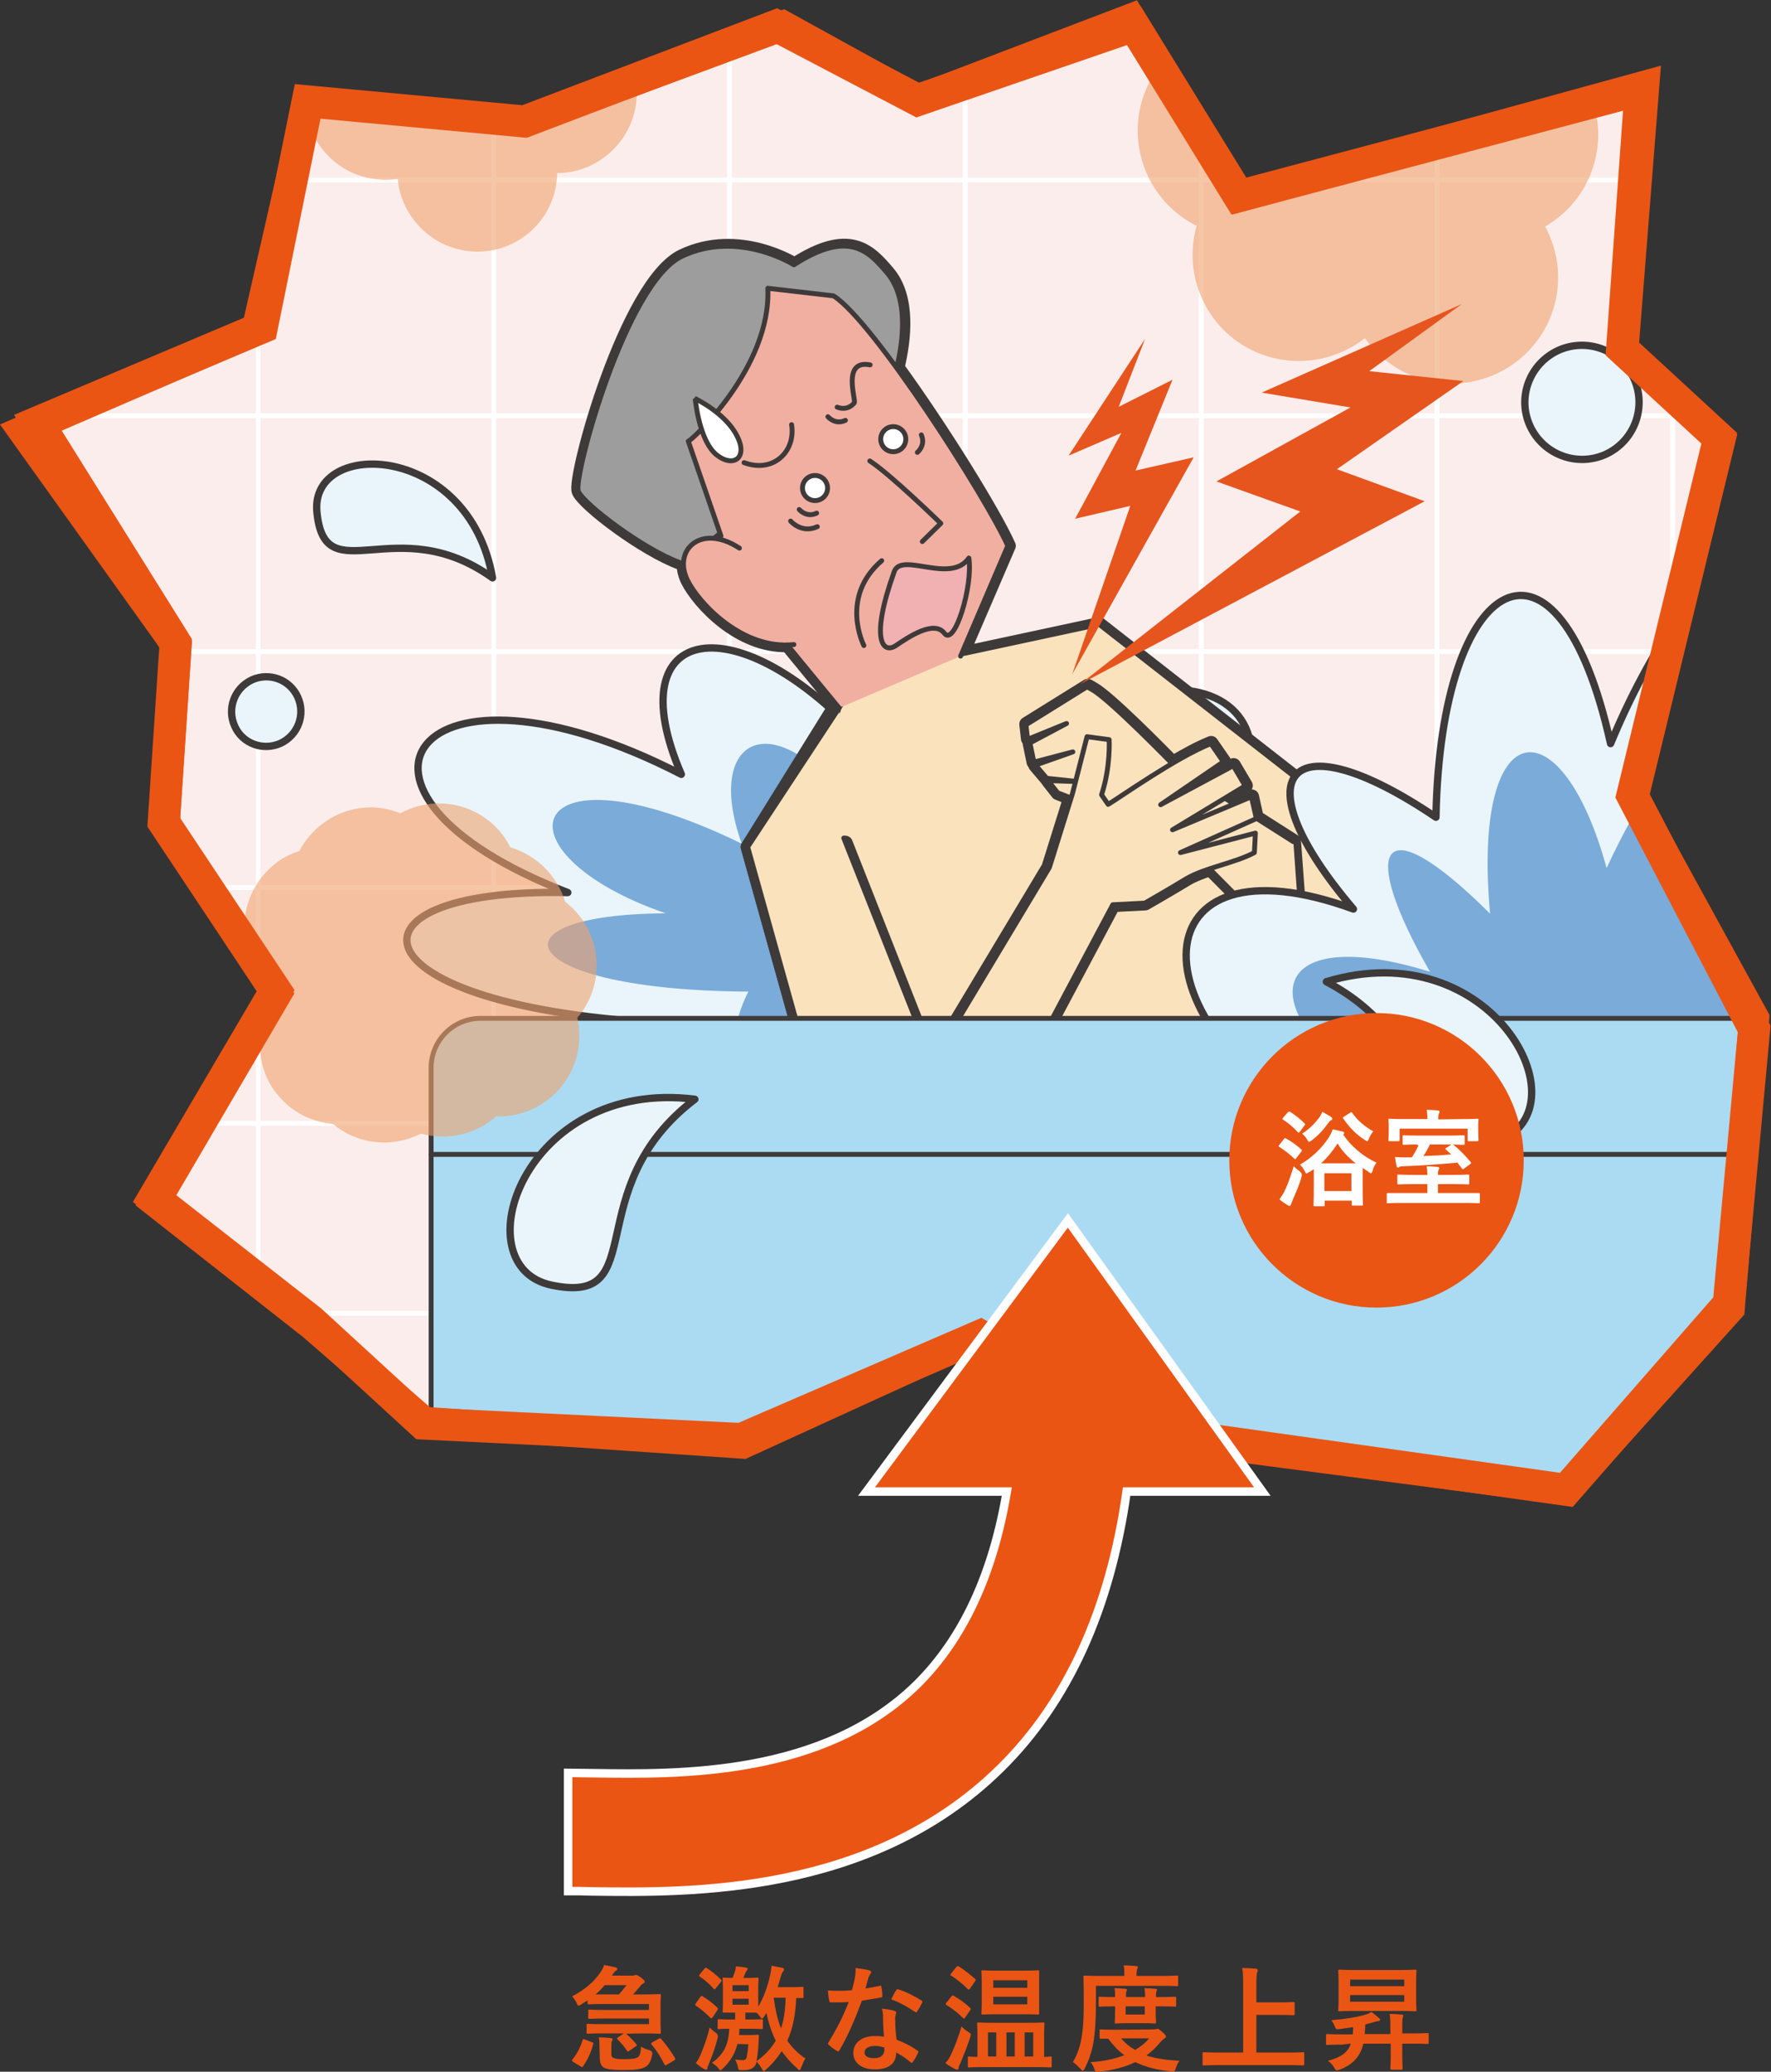 <?xml version="1.0" encoding="utf-8"?>
<!-- Generator: Adobe Illustrator 27.2.0, SVG Export Plug-In . SVG Version: 6.00 Build 0)  -->
<svg version="1.1" id="_レイヤー_2" xmlns="http://www.w3.org/2000/svg" xmlns:xlink="http://www.w3.org/1999/xlink" x="0px"
	 y="0px" viewBox="0 0 536.5 627.4" style="enable-background:new 0 0 536.5 627.4;" xml:space="preserve">
<rect x="0" y="0" width="536.5" height="627.4" fill="#333333" stroke="none"/>
<style type="text/css">
	.st0{fill:#EA5514;}
	.st1{clip-path:url(#SVGID_00000024000860698618500390000001756503281658139061_);}
	.st2{fill:#FBEDEC;stroke:#FFFFFF;stroke-width:1.48;stroke-linecap:round;stroke-linejoin:round;}
	.st3{fill:none;stroke:#FFFFFF;stroke-width:1.48;stroke-linecap:round;stroke-linejoin:round;}
	.st4{fill:#EAF4F4;stroke:#FFFFFF;stroke-width:1.48;stroke-linecap:round;stroke-linejoin:round;}
	.st5{opacity:0.6;}
	.st6{fill:#F0A26C;}
	.st7{fill:#E9F5FB;stroke:#3E3A39;stroke-width:2.22;stroke-linecap:round;stroke-linejoin:round;}
	.st8{fill:#7AABD9;}
	.st9{fill:#FAE2BD;stroke:#3E3A39;stroke-width:4.44;stroke-linecap:round;stroke-linejoin:round;}
	.st10{fill:#FAE2BD;stroke:#3E3A39;stroke-width:1.48;stroke-linecap:round;stroke-linejoin:round;}
	.st11{fill:#9D9D9E;stroke:#3E3A39;stroke-width:1.48;stroke-linecap:round;stroke-linejoin:round;}
	.st12{fill:#F1AFA2;}
	.st13{fill:none;stroke:#3E3A39;stroke-width:1.48;stroke-linecap:round;stroke-linejoin:round;}
	.st14{fill:#F1B0B1;stroke:#3E3A39;stroke-width:1.48;stroke-linecap:round;stroke-linejoin:round;}
	.st15{fill:#F1AFA2;stroke:#3E3A39;stroke-width:1.48;stroke-linecap:round;stroke-linejoin:round;}
	.st16{fill:#FFFFFF;stroke:#3E3A39;stroke-width:1.48;stroke-linecap:round;stroke-linejoin:round;}
	.st17{fill:#AADBF3;stroke:#3E3A39;stroke-width:1.48;stroke-linecap:round;stroke-linejoin:round;}
	.st18{fill:#E6551E;}
	.st19{fill:none;}
	.st20{fill:none;stroke:#EA5514;stroke-width:9.71;}
	.st21{fill:none;stroke:#EA5514;stroke-width:9.13;}
	.st22{fill:#FFFFFF;}
	.st23{fill:#EA5514;stroke:#FFFFFF;stroke-width:2.58;}
</style>
<g id="_文字">
	<g>
		<path class="st0" d="M189.7,615.9c1.1,1,2.1,2,3.1,3.2c0.2,0.3,0.2,0.4-0.2,0.6l-2,1.4c-0.2,0.1-0.3,0.2-0.4,0.2s-0.2-0.1-0.3-0.3
			c-0.9-1.4-1.8-2.3-2.8-3.4c-0.3-0.3-0.2-0.3,0.1-0.6l1.8-1.2h-6.3c-3.3,0-4.4,0.1-4.6,0.1c-0.4,0-0.4,0-0.4-0.4v-2.2
			c0-0.3,0-0.4,0.4-0.4c0.2,0,1.3,0.1,4.6,0.1h13.9v-1.7h-13.3c-3.3,0-4.5,0.1-4.7,0.1c-0.4,0-0.4,0-0.4-0.4v-2c0-0.4,0-0.4,0.4-0.4
			c0.2,0,1.4,0.1,4.7,0.1h13.3v-1.8h-13.4c-3.4,0-4.6,0.1-4.8,0.1c-0.4,0-0.4,0-0.4-0.4v-0.8c-0.6,0.4-1.3,0.8-1.9,1.2
			c-0.4,0.2-0.6,0.4-0.8,0.4c-0.2,0-0.4-0.2-0.6-0.8c-0.4-0.8-0.8-1.4-1.4-2c4.1-2.2,6.7-4.5,8.6-7.3c0.5-0.7,0.9-1.5,1.1-2.2
			c1.4,0.2,2.4,0.5,3.5,0.7c0.3,0.1,0.5,0.2,0.5,0.5c0,0.2-0.1,0.4-0.4,0.5c-0.3,0.2-0.6,0.5-1.1,1.3l-0.1,0.2h6
			c0.4,0,0.6,0,0.8-0.1c0.2-0.1,0.3-0.1,0.5-0.1c0.3,0,0.6,0.2,1.5,0.8c0.9,0.7,1.1,1,1.1,1.2c0,0.3-0.2,0.5-0.6,0.7
			c-0.3,0.1-0.6,0.5-1.1,1.1c-0.6,0.7-1.2,1.4-1.8,2.1h2.4c3.6,0,5.4-0.1,5.6-0.1c0.4,0,0.4,0,0.4,0.4c0,0.2-0.1,1.2-0.1,3.4v4.4
			c0,2.2,0.1,3.2,0.1,3.4c0,0.4,0,0.4-0.4,0.4c-0.2,0-2-0.1-5.6-0.1L189.7,615.9L189.7,615.9z M179.4,618.5c0.4,0.1,0.4,0.2,0.3,0.6
			c-0.7,2.6-1.7,4.7-3.1,6.7c-0.2,0.3-0.3,0.3-0.7,0l-2.3-1.4c-0.4-0.3-0.4-0.5-0.2-0.7c1.4-1.7,2.4-3.6,3.1-5.9
			c0.1-0.4,0.2-0.3,0.6-0.2L179.4,618.5L179.4,618.5z M187.5,604c0.8-0.9,1.5-1.8,2.3-2.8h-6.6c-0.9,1-1.8,2-2.8,2.8H187.5z
			 M181.6,619.9c0-1,0-1.9-0.2-2.9c1.3,0,2.5,0.1,3.5,0.2c0.5,0.1,0.7,0.2,0.7,0.3c0,0.2-0.1,0.3-0.2,0.6c-0.2,0.3-0.2,0.8-0.2,1.5
			v2.2c0,0.8,0.1,1.2,0.6,1.4c0.6,0.3,1.6,0.4,3,0.4c2.7,0,3.6-0.1,4.4-0.6c0.6-0.3,0.9-1.4,1-3.2c0.7,0.5,1.6,0.8,2.6,1.1
			c0.6,0.2,0.9,0.6,0.8,1.2c-0.4,2.1-1,3.2-2,3.8c-1.4,0.8-3.1,1-6.8,1c-3,0-4.8-0.2-5.8-0.7c-0.8-0.5-1.3-1.2-1.3-3L181.6,619.9
			L181.6,619.9z M199.6,617.4c0.4-0.2,0.5-0.2,0.7,0.1c1.5,1.7,2.9,3.6,4.2,5.8c0.1,0.3,0.1,0.5-0.3,0.7l-2.2,1.3
			c-0.2,0.1-0.4,0.2-0.4,0.2c-0.1,0-0.2-0.1-0.3-0.3c-1.3-2.5-2.5-4.4-3.9-6c-0.2-0.3-0.2-0.5,0.2-0.7L199.6,617.4L199.6,617.4z"/>
		<path class="st0" d="M212.2,604.7c0.2-0.3,0.4-0.3,0.7-0.1c1.6,1,3,2,4.4,3.4c0.1,0.1,0.2,0.2,0.2,0.3c0,0.1-0.1,0.2-0.2,0.5
			l-1.4,2.1c-0.3,0.4-0.4,0.4-0.7,0.2c-1.4-1.5-2.8-2.6-4.4-3.7c-0.2-0.1-0.2-0.2-0.2-0.3s0.1-0.2,0.2-0.4L212.2,604.7L212.2,604.7z
			 M212.3,622.1c1.1-2.7,1.8-4.6,2.7-8.1c0.4,0.5,1.1,1.1,1.7,1.5c0.7,0.5,0.9,1,0.7,1.7c-0.7,2.8-1.6,5.3-2.6,7.7
			c-0.2,0.6-0.5,1-0.5,1.4c0,0.3-0.1,0.5-0.4,0.5c-0.1,0-0.4-0.1-0.6-0.2c-0.7-0.4-1.6-1-2.5-1.8
			C211.3,624.1,211.9,623.1,212.3,622.1L212.3,622.1z M213.4,596.2c0.3-0.3,0.4-0.4,0.7-0.2c1.5,1,2.9,2.1,4.3,3.5
			c0.1,0.1,0.2,0.2,0.2,0.3s-0.1,0.2-0.2,0.4l-1.6,2c-0.3,0.3-0.4,0.4-0.6,0.1c-1.3-1.5-2.7-2.7-4.2-3.7c-0.3-0.2-0.3-0.3,0-0.7
			L213.4,596.2L213.4,596.2z M223.4,619c-0.8,3.1-2.2,5.3-4.4,7.4c-0.4,0.3-0.6,0.6-0.7,0.6s-0.4-0.2-0.7-0.7
			c-0.6-0.7-1.3-1.2-1.9-1.6c3.4-2.5,5-5.2,5.2-10.3c-2.2,0-3,0.1-3.1,0.1c-0.4,0-0.4,0-0.4-0.4v-2.2c0-0.3,0-0.4,0.4-0.4
			c0.2,0,1.1,0.1,3.9,0.1h1v-2.1h-0.1c-2.3,0-3.1,0-3.3,0c-0.4,0-0.4,0-0.4-0.4c0-0.2,0.1-1,0.1-3v-3.9c0-2-0.1-2.8-0.1-3
			c0-0.3,0-0.3,0.4-0.3c0.2,0,0.8,0.1,2.6,0.1c0.3-0.6,0.4-1.1,0.7-1.8c0.2-0.6,0.3-1,0.3-1.7c1.2,0.1,2.3,0.2,3.2,0.4
			c0.3,0.1,0.4,0.2,0.4,0.4c0,0.1-0.1,0.3-0.2,0.4c-0.2,0.2-0.3,0.4-0.5,0.8c-0.2,0.5-0.4,1-0.6,1.5h0.9c2.4,0,3.1-0.1,3.3-0.1
			c0.4,0,0.4,0,0.4,0.3c0,0.2-0.1,1-0.1,3v5.5c1.7-2.8,2.9-6.3,3.6-9.5c0.2-0.9,0.4-1.9,0.4-2.9c1.1,0.2,2.4,0.5,3.2,0.6
			c0.4,0.1,0.6,0.2,0.6,0.5s-0.1,0.5-0.4,0.8c-0.2,0.2-0.3,0.7-0.6,1.5c-0.3,1-0.6,2.1-0.9,3.1h3.8c2.6,0,3.4-0.1,3.6-0.1
			c0.4,0,0.4,0,0.4,0.4v2.6c0,0.3,0,0.4-0.4,0.4c-0.1,0-0.6,0-1.8,0c-0.2,5-1,9.2-2.7,12.9c1.4,2,3.1,3.8,5.5,5.4
			c-0.5,0.6-0.9,1.8-1.3,2.8c-0.2,0.5-0.3,0.7-0.5,0.7c-0.2,0-0.4-0.1-0.7-0.5c-1.9-1.7-3.4-3.4-4.7-5.2c-1.3,2-2.8,3.8-4.7,5.5
			c-0.4,0.3-0.6,0.5-0.7,0.5s-0.4-0.2-0.6-0.7c-0.5-0.9-1.1-1.6-1.6-2.2l-0.1,0.5c-0.4,1.3-1.6,2.1-3.5,2.1c-0.3,0-0.7,0-1.2,0
			c-0.6,0-0.7,0-0.9-1.1c-0.2-0.8-0.5-1.5-0.8-2.1c0.9,0.1,1.6,0.2,2.3,0.2c0.8,0,1-0.3,1.2-0.9c0.2-1,0.4-2.3,0.5-3.9L223.4,619
			L223.4,619z M221.9,601.2v1.8h4.9v-1.8H221.9z M226.8,605.3h-4.9v1.8h4.9V605.3z M224,614.4c0,0.7-0.1,1.3-0.1,1.9h3.3
			c1.5,0,2.1-0.1,2.3-0.1c0.4,0,0.4,0.1,0.4,0.4l-0.1,1.8c-0.1,2.6-0.4,4.5-0.6,5.8c2.5-1.8,4.4-3.8,5.8-6.2
			c-1.3-2.6-2.2-5.4-2.8-8.4l-0.8,1.2c-0.2,0.3-0.4,0.5-0.6,0.5c-0.1,0-0.3-0.1-0.5-0.5c-0.4-0.5-0.7-1-1.2-1.3c-0.4,0-1.2,0-3.1,0
			h-0.2v2.1h1c2.8,0,3.7-0.1,3.9-0.1c0.4,0,0.4,0,0.4,0.4v2.2c0,0.4,0,0.4-0.4,0.4c-0.2,0-1.1-0.1-3.9-0.1L224,614.4L224,614.4z
			 M234.4,605l0,0.1c0.5,3.5,1.1,6.5,2.2,9.2c0.9-2.7,1.3-5.7,1.4-9.3L234.4,605L234.4,605z"/>
		<path class="st0" d="M266.5,601.4c0.3-0.1,0.5-0.1,0.5,0.3c0.2,0.9,0.3,1.9,0.3,2.8c0,0.3-0.1,0.4-0.4,0.4c-1.9,0.4-3.6,0.6-5.8,1
			c-2.2,5.9-4.3,10.8-6.8,15c-0.2,0.5-0.4,0.4-0.8,0.2c-0.8-0.5-1.8-1.2-2.4-1.8c-0.3-0.2-0.4-0.4-0.1-0.8c2.6-4.3,4.5-8,6.1-12.2
			c-1.3,0.1-2.4,0.1-3.5,0.1c-0.8,0-1.1,0-1.9,0c-0.4,0-0.4-0.1-0.5-0.6c-0.2-0.7-0.3-1.8-0.4-3c1.4,0.1,2.2,0.1,3.3,0.1
			c1.4,0,2.4,0,4-0.2c0.4-1.5,0.7-2.7,0.9-3.9c0.2-1.2,0.2-1.8,0.2-2.8c1.5,0.2,3,0.4,4.1,0.7c0.4,0.1,0.6,0.3,0.6,0.5
			c0,0.3-0.1,0.5-0.3,0.7c-0.2,0.3-0.4,0.6-0.6,1.3c-0.2,0.8-0.5,1.9-0.8,3C263.5,602,265.1,601.7,266.5,601.4L266.5,601.4z
			 M267.5,610.8c0-1-0.1-1.5-0.3-2.5c1.7,0.2,2.6,0.3,3.8,0.7c0.3,0.1,0.5,0.2,0.5,0.6c0,0.1-0.1,0.3-0.2,0.7
			c-0.1,0.4-0.2,0.8-0.1,1.4c0,2.1,0.1,3.6,0.4,6c2.5,1,4.2,1.8,6.3,3.3c0.4,0.2,0.4,0.4,0.2,0.7c-0.5,1.1-1,2-1.6,2.8
			c-0.2,0.3-0.4,0.3-0.7,0c-1.5-1.3-2.8-2.1-4.3-2.9c0,3.5-2.5,5.1-6.5,5.1s-6.5-2-6.5-5s2.5-5.1,6.5-5.1c0.7,0,1.6,0,2.8,0.2
			C267.6,614.6,267.5,612.4,267.5,610.8L267.5,610.8z M265,619.6c-1.8,0-3.1,0.7-3.1,2c0,1.1,1,1.7,3,1.7c1.9,0,3-1,3-2.5
			c0-0.3,0-0.5,0-0.7C267,619.8,266.1,619.6,265,619.6L265,619.6z M271.5,602.7c0.2-0.3,0.4-0.4,0.7-0.2c2.1,0.6,4.8,2,6.9,3.3
			c0.4,0.2,0.4,0.4,0.2,0.8c-0.4,0.8-1,1.9-1.5,2.6c-0.2,0.3-0.4,0.3-0.6,0.1c-2.1-1.4-4.6-2.9-7.2-3.8
			C270.5,604.4,271,603.4,271.5,602.7L271.5,602.7z"/>
		<path class="st0" d="M288.2,604.6c0.3-0.3,0.4-0.3,0.7-0.2c1.7,1,3.5,2.2,5,3.7c0.1,0.1,0.2,0.2,0.2,0.3s-0.1,0.2-0.2,0.4
			l-1.6,2.3c-0.1,0.2-0.2,0.2-0.3,0.2c-0.1,0-0.2-0.1-0.3-0.2c-1.5-1.5-3.3-2.9-5-3.9c-0.2-0.1-0.2-0.2-0.2-0.3
			c0-0.1,0.1-0.2,0.2-0.4L288.2,604.6L288.2,604.6z M288.2,622c1-2.1,2-4.8,3.1-8.3c0.5,0.6,1.3,1.2,2.1,1.7
			c0.6,0.4,0.7,0.5,0.7,0.8c0,0.2-0.1,0.4-0.2,0.8c-0.9,2.8-2,5.5-3,7.9c-0.3,0.6-0.5,1-0.5,1.4c0,0.3-0.2,0.5-0.4,0.5
			c-0.2,0-0.4-0.1-0.7-0.2c-0.8-0.5-1.9-1-2.9-1.8C287.2,623.9,287.7,623.2,288.2,622L288.2,622z M289.7,595.7
			c0.3-0.3,0.4-0.3,0.7-0.2c1.7,1,3.5,2.5,5,3.8c0.1,0.1,0.2,0.2,0.2,0.3c0,0.1-0.1,0.2-0.2,0.4l-1.6,2.3c-0.2,0.3-0.4,0.3-0.6,0.1
			c-1.5-1.5-3.4-3.1-5.1-4.1c-0.2-0.1-0.2-0.2-0.2-0.2c0-0.1,0.1-0.2,0.2-0.4L289.7,595.7L289.7,595.7z M298.4,626
			c-3.4,0-4.6,0.1-4.8,0.1c-0.4,0-0.4,0-0.4-0.4v-2.5c0-0.3,0-0.4,0.4-0.4c0.1,0,0.8,0.1,2.5,0.1v-6.5c0-2.2-0.1-3.3-0.1-3.5
			c0-0.3,0-0.4,0.4-0.4c0.2,0,1.4,0.1,4.7,0.1h10.2c3.4,0,4.5-0.1,4.7-0.1c0.4,0,0.4,0,0.4,0.4c0,0.2-0.1,1.3-0.1,3.4v6.6
			c1.2,0,1.8-0.1,1.9-0.1c0.4,0,0.4,0,0.4,0.4v2.5c0,0.3,0,0.4-0.4,0.4c-0.2,0-1.4-0.1-4.8-0.1L298.4,626L298.4,626z M309.9,596.8
			c3.1,0,4.2-0.1,4.5-0.1c0.4,0,0.4,0,0.4,0.4c0,0.2,0,1.2,0,3.4v5.8c0,2.2,0,3.2,0,3.4c0,0.3,0,0.4-0.4,0.4c-0.2,0-1.3-0.1-4.5-0.1
			h-7.7c-3.1,0-4.2,0.1-4.5,0.1c-0.4,0-0.4,0-0.4-0.4c0-0.2,0.1-1.2,0.1-3.4v-5.8c0-2.2-0.1-3.2-0.1-3.4c0-0.4,0-0.4,0.4-0.4
			c0.2,0,1.3,0.1,4.5,0.1H309.9z M301.8,622.8v-7.3h-2.5v7.3H301.8z M300.9,599.7v2.3h10.3v-2.3H300.9z M311.2,604.7h-10.3v2.3h10.3
			V604.7z M307.4,622.8v-7.3h-2.5v7.3H307.4z M310.4,615.5v7.3h2.6v-7.3H310.4z"/>
		<path class="st0" d="M332,606.5c0,5-0.2,7.9-0.6,11c-0.4,3.1-1.4,6.2-2.8,8.9c-0.2,0.5-0.4,0.7-0.6,0.7s-0.4-0.2-0.7-0.6
			c-0.8-0.8-1.7-1.7-2.3-2c1.4-2.3,2.4-5.2,2.8-8.4c0.4-2.7,0.5-5.3,0.5-10.2s-0.1-7-0.1-7.2c0-0.3,0-0.4,0.4-0.4
			c0.2,0,1.4,0.1,4.7,0.1h7.3V598c0-1.1,0-2-0.2-2.8c1.4,0,2.5,0.1,3.7,0.2c0.4,0,0.6,0.2,0.6,0.3c0,0.2-0.1,0.4-0.2,0.7
			c-0.1,0.2-0.2,0.7-0.2,1.5v0.5h7.5c3.3,0,4.5-0.1,4.7-0.1c0.4,0,0.4,0,0.4,0.4v2.4c0,0.4,0,0.4-0.4,0.4c-0.2,0-1.4-0.1-4.7-0.1
			h-19.8L332,606.5L332,606.5z M349.4,614.6c0.4,0,0.6-0.1,0.8-0.1s0.3-0.1,0.4-0.1c0.3,0,0.5,0.1,1.4,0.9c0.9,0.7,1.2,1.2,1.2,1.4
			c0,0.3-0.1,0.4-0.5,0.7c-0.4,0.2-0.8,0.6-1.4,1.3c-1.2,1.5-2.6,2.7-4,3.8c2.8,0.9,6.1,1.4,10,1.6c-0.5,0.6-0.8,1.3-1.1,2.2
			c-0.3,1-0.4,1.1-1.4,1c-4.2-0.4-7.7-1.3-10.9-2.8c-3.3,1.6-7,2.5-11,2.9c-1,0.1-1.1,0.1-1.4-0.9c-0.3-0.8-0.7-1.5-1.1-2
			c3.6-0.2,7.1-0.9,10.2-2.1c-1.8-1.3-3.4-3-4.9-5c-1.4,0-2,0-2.2,0c-0.4,0-0.4,0-0.4-0.4V615c0-0.3,0-0.4,0.4-0.4
			c0.2,0,1.3,0.1,4.7,0.1L349.4,614.6L349.4,614.6z M351,604.8c3.4,0,4.7-0.1,4.9-0.1c0.4,0,0.4,0,0.4,0.4v2.2c0,0.3,0,0.4-0.4,0.4
			c-0.2,0-1.4-0.1-4.9-0.1h-0.9v1.3c0,2.2,0.1,3.3,0.1,3.5c0,0.3,0,0.4-0.4,0.4c-0.2,0-1-0.1-3.6-0.1h-4.5c-2.6,0-3.4,0.1-3.6,0.1
			c-0.4,0-0.4,0-0.4-0.4c0-0.2,0.1-1.3,0.1-3.5v-1.3h-0.5c-2.5,0-3.9,0.1-4.1,0.1c-0.4,0-0.4,0-0.4-0.4v-2.2c0-0.3,0-0.4,0.4-0.4
			c0.2,0,1.6,0.1,4.1,0.1h0.5c0-1.1,0-2-0.2-2.7c1.1,0,2.3,0.1,3.3,0.2c0.3,0,0.5,0.1,0.5,0.3c0,0.2-0.1,0.3-0.2,0.6
			c-0.1,0.3-0.1,0.8-0.1,1.6h5.8c0-1.1-0.1-2-0.2-2.7c1.1,0,2.3,0.1,3.3,0.2c0.3,0,0.5,0.1,0.5,0.3c0,0.2-0.1,0.3-0.2,0.6
			c-0.1,0.2-0.1,0.8-0.1,1.6L351,604.8L351,604.8z M339.6,617.3c1.2,1.4,2.6,2.6,4.3,3.5c1.6-1,3.1-2.1,4.2-3.5H339.6L339.6,617.3z
			 M346.8,607.6h-5.8v2.5h5.8V607.6z"/>
		<path class="st0" d="M369.2,625.4c-3.1,0-4.2,0.1-4.5,0.1c-0.4,0-0.4,0-0.4-0.4v-3.2c0-0.3,0-0.4,0.4-0.4c0.2,0,1.3,0.1,4.5,0.1
			h7.4v-19.8c0-2.8,0-4.3-0.3-5.8c1.3,0,2.9,0.1,4.1,0.2c0.4,0,0.6,0.2,0.6,0.5c0,0.3-0.1,0.5-0.2,0.8c-0.1,0.4-0.2,1.3-0.2,3.4v5.5
			h6.9c3,0,4.1-0.1,4.3-0.1c0.4,0,0.4,0,0.4,0.4v3.2c0,0.3,0,0.4-0.4,0.4c-0.2,0-1.3-0.1-4.3-0.1h-6.9v11.4h9.6
			c3.1,0,4.2-0.1,4.5-0.1c0.4,0,0.4,0,0.4,0.4v3.2c0,0.3,0,0.4-0.4,0.4c-0.2,0-1.3-0.1-4.5-0.1L369.2,625.4L369.2,625.4z"/>
		<path class="st0" d="M406.5,619.2c-3.1,0-4.2,0.1-4.4,0.1c-0.4,0-0.4,0-0.4-0.4v-2.5c0-0.3,0-0.4,0.4-0.4c0.2,0,1.3,0.1,4.4,0.1
			h3.3c0.1-0.7,0.1-1.4,0.1-2.2c-1.3,0.2-2.7,0.4-4.1,0.6c-1,0.1-1.1,0.1-1.4-0.7s-0.7-1.5-1.1-2c4.7-0.4,7.7-0.9,10.4-1.7
			c0.7-0.2,1.3-0.5,1.8-0.8c0.8,0.6,1.6,1.3,2.3,1.9c0.2,0.2,0.3,0.3,0.3,0.5s-0.2,0.3-0.6,0.4c-0.5,0-0.9,0.2-1.4,0.3
			c-0.8,0.2-1.6,0.5-2.5,0.7c0,1-0.1,2-0.2,2.9h7.8v-1c0-2.2,0-3.4-0.2-5.1c1.4,0,2.5,0.1,3.6,0.2c0.4,0,0.5,0.1,0.5,0.3
			c0,0.3-0.1,0.5-0.2,0.8c-0.1,0.5-0.1,1.3-0.1,3.6v1h3.2c3.1,0,4.2-0.1,4.4-0.1c0.4,0,0.4,0,0.4,0.4v2.5c0,0.3,0,0.4-0.4,0.4
			c-0.2,0-1.3-0.1-4.4-0.1h-3.2v3.3c0,2.7,0.1,4,0.1,4.2c0,0.3,0,0.4-0.4,0.4h-2.9c-0.4,0-0.4,0-0.4-0.4c0-0.2,0.1-1.5,0.1-4.2v-3.3
			h-8.3c-0.9,3.8-3,6.3-7.2,7.9c-0.4,0.1-0.6,0.2-0.8,0.2c-0.3,0-0.5-0.2-0.8-0.8c-0.5-0.8-1.1-1.5-1.9-2.1c4-1.1,6-2.5,6.9-5.2
			L406.5,619.2L406.5,619.2z M423.8,596.6c3.4,0,4.6-0.1,4.9-0.1c0.4,0,0.4,0,0.4,0.4c0,0.2-0.1,1.2-0.1,3.3v5.2
			c0,2.1,0.1,3,0.1,3.3c0,0.4,0,0.4-0.4,0.4c-0.2,0-1.5-0.1-4.9-0.1h-13.1c-3.4,0-4.7,0.1-4.9,0.1c-0.4,0-0.4,0-0.4-0.4
			c0-0.2,0.1-1.1,0.1-3.3v-5.2c0-2.1-0.1-3-0.1-3.3c0-0.3,0-0.4,0.4-0.4c0.2,0,1.4,0.1,4.9,0.1H423.8z M409,599.5v2h16.4v-2H409z
			 M425.4,604.2H409v2h16.4V604.2z"/>
	</g>
	<g>
		<g>
			<defs>
				<polygon id="SVGID_1_" points="279.6,30.9 235.6,10.5 159.4,37.3 89.2,31.7 74,97.6 4.5,129.5 49.7,194.8 49.6,249 83.5,300 
					46.6,362.8 94.2,400 128.1,431.1 224.6,436.7 296,404.5 349.2,433.6 474,450.6 523.7,394.9 531.9,312.1 494.5,240.9 
					520.8,132.7 491.4,104 497.6,25.5 375.3,59.4 341.9,6.2 				"/>
			</defs>
			<clipPath id="SVGID_00000005980765273198999180000005498516709692516251_">
				<use xlink:href="#SVGID_1_"  style="overflow:visible;"/>
			</clipPath>
			<g style="clip-path:url(#SVGID_00000005980765273198999180000005498516709692516251_);">
				<g>
					<rect x="6.9" y="-82.1" class="st2" width="675.4" height="555.3"/>
					<g>
						<line class="st3" x1="68.6" y1="397.7" x2="794.4" y2="397.7"/>
						<line class="st3" x1="0.9" y1="340.2" x2="726.8" y2="340.2"/>
						<line class="st3" x1="0.9" y1="268.8" x2="726.8" y2="268.8"/>
						<line class="st3" x1="0.9" y1="197.3" x2="726.8" y2="197.3"/>
						<line class="st3" x1="0.9" y1="125.9" x2="726.8" y2="125.9"/>
						<line class="st3" x1="0.9" y1="54.5" x2="726.8" y2="54.5"/>
						<line class="st3" x1="0.9" y1="-17" x2="726.8" y2="-17"/>
						<line class="st3" x1="0.9" y1="-88.4" x2="726.8" y2="-88.4"/>
					</g>
					<g>
						<line class="st3" x1="221" y1="-104.1" x2="221" y2="547.5"/>
						<line class="st3" x1="292.4" y1="-104.1" x2="292.4" y2="547.5"/>
						<line class="st3" x1="363.9" y1="-104.1" x2="363.9" y2="547.5"/>
						<line class="st3" x1="435.3" y1="-104.1" x2="435.3" y2="547.5"/>
						<line class="st3" x1="506.7" y1="-104.1" x2="506.7" y2="547.5"/>
					</g>
					<g>
						<line class="st3" x1="6.7" y1="21.6" x2="6.7" y2="547.5"/>
						<line class="st3" x1="78.2" y1="-104.1" x2="78.2" y2="547.5"/>
						<line class="st3" x1="149.6" y1="-104.1" x2="149.6" y2="547.5"/>
					</g>
					<g>
						<line class="st3" x1="581.1" y1="-104.1" x2="581.1" y2="547.5"/>
						<line class="st3" x1="652.5" y1="-104.1" x2="652.5" y2="547.5"/>
						<line class="st3" x1="724" y1="-104.1" x2="724" y2="421.8"/>
					</g>
					<rect x="6.9" y="464.8" class="st4" width="675.4" height="97.1"/>
				</g>
				<g class="st5">
					<g>
						<path class="st6" d="M468.1,68.6c6.1-3.6,11.2-9.1,13.9-16.3c6.4-16.6-1.9-35.2-18.5-41.6c-5.9-2.3-12-2.7-17.8-1.5
							c-0.5-12.5-8.2-24.1-20.6-28.8c-16.6-6.4-35.2,1.9-41.6,18.5c-1.1,2.9-1.8,6-2,9C367,5.5,352.3,13.6,346.8,28
							c-6,15.6,1,33.1,15.7,40.4c-4.5,15.8,3.7,32.8,19.4,38.8c11,4.2,22.9,2,31.6-4.8c3.5,5.1,8.6,9.2,14.8,11.6
							c16.6,6.4,35.2-1.9,41.6-18.5C473.4,86.3,472.4,76.6,468.1,68.6L468.1,68.6z"/>
					</g>
				</g>
				<g class="st5">
					<g>
						<path class="st6" d="M272.3-28.5c-0.6-0.8-1.4-1.5-2.1-2.1c-1.2-3.9-4.3-7-8.2-8.1c-0.4-0.7-0.8-1.3-1.2-1.9
							c-3.7-4.7-10.1-5.8-15.2-3.1c-1.4-0.5-2.8-0.9-4.4-0.9c-4.7,0-8.7,2.7-10.7,6.5c-1.3,0.4-2.6,1.1-3.7,2
							c-3.7,2.9-5.1,7.5-4.3,11.7c-1.4,2-2.2,4.3-2.2,6.9c0,3.7,1.7,7,4.4,9.3c0.2,2.2,1,4.5,2.5,6.4c2.1,2.7,5.2,4.2,8.4,4.5
							c2.1,1.7,4.7,2.8,7.6,2.8c2,0,3.8-0.5,5.4-1.3c3.6,1,7.5,0.4,10.7-2.1c0.2-0.2,0.3-0.3,0.5-0.5c0.1,0,0.3,0,0.4,0
							c6.6,0,12-5.4,12-12c0-0.9-0.1-1.8-0.3-2.7C275.6-17.4,275.9-23.9,272.3-28.5L272.3-28.5z"/>
					</g>
				</g>
				<g>
					<path class="st7" d="M303,232c63.2-50.4,108.1-10.3,47.4,43.5c61.1-12.3,68.6,25-26,32.1c-18.2,12.5-33.1-4.5-62.8-1.5
						c-11.8-13-38.4,9.4-52.4,4.1c-102.9-3.4-111-41.4-37.2-39.9c-79.3-30.6-46.2-77.3,34.4-35.8c-19.9-46.1,17.3-52.4,56.2-8.8
						C291.6,184.1,317.7,188.4,303,232L303,232z"/>
					<path class="st8" d="M289.4,254.4c48.6-34.3,72.6-15,31.8,25.8c59.1-2.2,34.6,21.2-17.4,18.9c17.2,27.9-12,33.3-43.2,7.2
						c-24.8,24.4-46.9,20.2-33.9-6c-71.1-0.4-80.2-23.4-25-23.7c-53.2-18.3-43.7-53.6,23-21.1c-12.1-33.7,11.7-44.4,37.6-5.1
						C277.5,214.6,290.9,221.2,289.4,254.4L289.4,254.4z"/>
				</g>
				<path class="st9" d="M413.5,284.1l4.5-28.6l-85-66.4l-41,8.8l-0.5-0.1l14-32.5c-4.2-9.5-19.9-35-33.7-54
					c2-8.3,3.6-21.1-2.9-28.7c-5.6-6.6-11.6-13.1-28.2-2.4c0,0-16.8-10.7-33.9-2.6s-33.1,67.3-31.4,71.2s19.6,17.5,30.8,21.6
					l1.1-0.9c-0.3,1.9,0,4,1.1,6.3c3.4,6.7,15.5,19.9,30.2,19.5l15.7,19.1l-27.7,42.1l21,75.2l10.2,20.3l36.6,2.5l7.5-14
					c33.2,7.3,82.1,17.5,88.1,17.4c9.2-0.2,11.1-54.9,11.1-54.9l-13-18l6.5,6.4L413.5,284.1L413.5,284.1z M215.1,163.1l2.8-2.2
					l0.5,1.5l-0.4,1.1C217,163.1,216.1,163,215.1,163.1L215.1,163.1z"/>
				<polyline class="st10" points="226.5,256.5 267.8,193.7 292,197.9 333,189.1 418,255.4 413.5,284.1 394.5,291.4 349.4,246.8 
									"/>
				<g>
					<path class="st11" d="M269.3,119.2c0,0,9.6-24.7-0.6-36.6c-5.6-6.6-11.6-13.1-28.2-2.4c0,0-16.8-10.7-33.9-2.6
						s-33.1,67.3-31.4,71.2s19.6,17.5,30.8,21.6"/>
					<path class="st12" d="M291,198.7l14.3-33.4c-6.6-14.8-40.7-68.2-52.8-75.7l-19.9-2.3c1.1,24.2-23.8,46.9-24.1,46.3l9.9,28.7
						l-2.1,6l37.9,46.1"/>
					<path class="st13" d="M254.2,214.4l-37.9-46.1l2.1-6l-9.9-28.7c0.3,0.5,25.2-22.1,24.1-46.3l19.9,2.3
						c12.1,7.6,46.2,61,52.8,75.7L291,198.7"/>
					<path class="st13" d="M263.6,110.5c-8.7-1.7-4.2,10.7-4.8,11.5c-2.2,2.7-5.2,1.3-5.2,1.3"/>
					<path class="st13" d="M256.1,127.3c-3.1,1.5-5.3-1.1-5.3-1.1"/>
					<path class="st13" d="M247.4,155.4c-3.1,1.5-5.3-1.1-5.3-1.1"/>
					<path class="st13" d="M279.1,131.7c1.4,3.2-1.2,5.3-1.2,5.3"/>
					<path class="st13" d="M247.6,159.5c-4.8,2.2-8.1-1.7-8.1-1.7"/>
					<path class="st13" d="M225.4,140.1c8.8,3.3,15.7-3.3,14.4-11.5"/>
					<path class="st13" d="M263.5,139.6c6.2,4,21.5,18.9,21.5,18.9l-5.6,5.5"/>
					<path class="st14" d="M293.5,169c-5.5,8-20.4-2-22.6,4.1c-7.4,20.6-3.5,25.1,0.5,22.4s11.6-7.8,14.7-3.7S294.8,177.4,293.5,169
						L293.5,169z"/>
					<path class="st13" d="M261.7,195.5c0,0-7.5-14.6,5.4-25.7"/>
					<path class="st15" d="M224,166c-11.6-7.6-20.3,0.5-15.7,9.8c3.5,7,16.7,21.1,32.2,19.4"/>
				</g>
				<path class="st16" d="M210.6,120.7c0,0,1.1,12.5,6.3,16.9c5.2,4.3,9.9,1.1,6.3-5.7C219.7,125,210.5,120.7,210.6,120.7
					L210.6,120.7z"/>
				<path class="st10" d="M335.4,212l65.6,91c0,0-1.8,54.6-11.1,54.9c-9.2,0.2-119-23.8-119-24.7S242.6,258,242.6,258"/>
				<path class="st9" d="M252.5,214.8l-25.9,41.7l21,75.2l10.2,20.3l36.6,2.5l42.8-80.5l9.7-0.5c0,0,7-4,12.6-7.4
					c2-1.2,4.5-2.1,7.1-3l28,28.2l-2.7-36.5l-11.3-7.2l-1.4-6.3l-5.1,2.1l-2.9-1.8l6.1-3.7l-3.6-6.1l-9.6,5.2l-1.4-0.9l8-5.5
					l-3.8-5.5c-3.5,1.4-7.6,3.6-11.6,6c-3.7-3.8-19.5-19.8-24.2-22.4v0c-0.6-0.4-1.6-0.9-1.6-0.9l-18.5,11.5l0.5,4.4l11.8-4.8
					L312,225l1.2,5.8l11.8-3.1l-11.3,4l3.4,4l8.6,0.9v0.1l-8.1-0.3l2.9,3.7l3.8,1.5l-6.6,21.1l-35.4,59l-26.2-66.4 M357.6,258.3
					l2.9-1.3l0.4,0.4L357.6,258.3L357.6,258.3z"/>
				<path class="st10" d="M391.8,254.9l-35.9-22.8c0,0-19.7-20.3-25-23.2v0c-0.6-0.4-1.6-0.9-1.6-0.9l-18.5,11.5l0.5,4.4l11.8-4.8
					l-11.1,5.9l1.2,5.8l11.8-3.1l-11.3,4l3.4,4l9.4,1l-9-0.3l2.9,3.7l13,5c5,4.3,16.4,4.6,20.7,5.6l40.3,40.6"/>
				<path class="st10" d="M254.2,214.4l-27.7,42.1l21,75.2l10.2,20.3l36.6,2.5l42.8-80.5l9.7-0.5c0,0,7-4,12.6-7.4
					c5.6-3.3,14.9-4.8,20.6-7.9l0.3-5.9l-22.7,5.9l23-10.3l-1.5-6.6l-23.9,10l22-13.3l-3.6-6.1l-22,11.8l19-13l-3.8-5.5
					c-10.8,4.4-26.8,15.8-31.1,18.4l-2-2.9c2.8-8.5,2.3-16.7,2.3-16.7l-6.7-0.9l-4.4,17.2l-7,22.4l-35.4,59l-26.9-67.9"/>
				<path class="st7" d="M410,275.3c-64.9-23.7-68.1,34-5.9,68c-27.7,4.8-9.9,46.4,36.7,27.6c21.7,8.9,22.3-17.2,49.3-25.2
					c18.9,1.2,43.4-3.9,53.7-17.9c143.5-76.3,116.5-147.2,7.4-76.8c71.8-107.6-14.5-143-63.3-25.8c-15.9-71.7-51.5-52.5-52.9,22.3
					C389.4,216.7,375.7,235.1,410,275.3L410,275.3z"/>
				<path class="st8" d="M518.2,322.7c78.8-38.9,69-79.2,6.5-45c43.2-59.8,2.1-101.6-38-14.8c-13.6-49.8-40.9-47.8-35.3,13.8
					c-34.2-34-39.6-19.6-18.2,17.6c-52.3-16.2-56.1,14.1-6.9,43.3c-39.2,18.4-11,36.2,24.4,15.7L518.2,322.7L518.2,322.7z"/>
				<g>
					<path class="st17" d="M546.5,550.4c0,8.2-6.7,15-15,15H145.6c-8.3,0-15-6.7-15-15v-227c0-8.3,6.7-15,15-15h385.9
						c8.3,0,15,6.7,15,15L546.5,550.4L546.5,550.4z"/>
					<line class="st13" x1="130.6" y1="349.6" x2="546.5" y2="349.6"/>
				</g>
				<g>
					<polygon class="st18" points="442.8,92.1 382.2,118.9 409.1,123.4 368.5,145.8 393.9,154.9 327.2,207.2 431.6,151.8 405,142.1 
						443.3,115.4 414.8,112.4 					"/>
					<polygon class="st18" points="346.9,102.6 323.7,138 339.7,131.1 325.7,157.1 342.4,153.2 324.8,204.2 361.6,138.5 344,142.5 
						355.2,115 338.9,123.2 					"/>
				</g>
				<path class="st16" d="M250.7,147.8c0,2.1-1.7,3.8-3.8,3.8s-3.8-1.7-3.8-3.8s1.7-3.8,3.8-3.8S250.7,145.7,250.7,147.8z"/>
				<path class="st16" d="M274.4,133c0,2.1-1.7,3.8-3.8,3.8s-3.8-1.7-3.8-3.8s1.7-3.8,3.8-3.8S274.4,130.9,274.4,133z"/>
				<g class="st5">
					<g>
						<path class="st6" d="M168.8,52.4c5.4,0,10.7-1.8,15.2-5.5c10.4-8.5,11.9-23.8,3.4-34.1c-3-3.7-6.9-6.2-11.1-7.6
							c4.3-8.3,3.6-18.8-2.8-26.6c-8.5-10.4-23.8-11.9-34.1-3.4c-1.8,1.5-3.4,3.2-4.7,5.1c-8.7-6.9-21.4-7-30.3,0.3
							c-9.8,8-11.7,22-4.7,32.3C90.9,21.7,90,35.9,98,45.6c5.6,6.9,14.3,9.8,22.5,8.6c0.4,4.6,2.2,9.2,5.4,13.1
							c8.5,10.4,23.8,11.9,34.1,3.4C165.7,66,168.7,59.3,168.8,52.4L168.8,52.4z"/>
					</g>
				</g>
				<g class="st5">
					<g>
						<path class="st6" d="M175.5,277.3c-1.3-1.6-2.7-3-4.3-4.2c-2.4-7.9-8.6-14.1-16.6-16.5c-0.7-1.4-1.5-2.7-2.5-4
							c-7.5-9.5-20.5-11.9-30.8-6.3c-2.8-1.1-5.8-1.8-8.9-1.8c-9.4,0-17.6,5.4-21.7,13.2c-2.7,0.9-5.2,2.1-7.5,4
							c-7.4,5.9-10.4,15.2-8.8,23.9c-2.8,4-4.5,8.8-4.5,14c0,7.6,3.5,14.3,8.9,18.8c0.4,4.6,2,9.1,5.1,12.9c4.3,5.5,10.6,8.5,17,9.1
							c4.2,3.5,9.6,5.6,15.5,5.6c4,0,7.7-1,11.1-2.7c7.3,2,15.3,0.7,21.7-4.3c0.4-0.3,0.7-0.6,1.1-1c0.3,0,0.5,0.1,0.8,0.1
							c13.5,0,24.4-10.9,24.4-24.4c0-1.9-0.2-3.7-0.6-5.5C182.3,299.7,182.9,286.6,175.5,277.3L175.5,277.3z"/>
					</g>
				</g>
				<g>
					<path class="st7" d="M90.2,211.1c2.4,5.3,0.1,11.5-5.2,14c-5.3,2.4-11.6,0.1-13.9-5.2c-2.4-5.3-0.1-11.5,5.2-14
						C81.6,203.5,87.8,205.8,90.2,211.1L90.2,211.1z"/>
					<path class="st7" d="M495,114.7c3.9,8.7,0.1,18.9-8.6,22.9c-8.7,3.9-18.9,0.1-22.9-8.6s-0.1-18.9,8.6-22.9
						C480.8,102.2,491,106,495,114.7L495,114.7z"/>
					<path class="st7" d="M210.5,332.9c-51.9-6.5-70.9,50.6-43.4,56.3C197.7,395.6,174.8,360.1,210.5,332.9z"/>
					<path class="st7" d="M149.2,175c-7.2-41.1-55.3-42.3-53.2-20C98.3,179.9,120.1,154.1,149.2,175z"/>
					<path class="st7" d="M401.8,297.3c50.1-15.1,78.4,38,52.3,48.2C424.9,357,441.5,318.2,401.8,297.3z"/>
				</g>
				<rect x="45.7" y="-66.4" class="st19" width="478.8" height="600.1"/>
			</g>
		</g>
		<polygon class="st20" points="278,30.3 235.1,7.8 158.9,36.8 93.2,30.7 79.3,99.2 11.4,127.9 53.2,194.8 49.6,249 83.5,300 
			46.6,362.8 94.2,400 128.1,431.1 224.6,435.8 297,404.5 349.2,433.6 474.5,451.2 523.7,394.9 531.4,311.6 494.5,240.9 
			520.8,132.7 491.4,105.6 497,27.1 375.3,59.4 343.5,7.8 		"/>
		<polygon class="st21" points="278,30.3 237.2,7.8 158.9,36.8 93.5,30.8 77.7,100 7,130.5 53.5,195.5 49.9,249.8 83.8,301 
			47,363.9 94.6,401.3 128.4,430.6 225,437.2 295.5,405 349.6,434.9 474.5,451.2 524,396.2 531.4,308.4 494.8,241.7 521.2,133.1 
			491.8,105.9 498.1,26 375.6,59.6 342.5,5.7 		"/>
	</g>
	<g>
		<circle class="st0" cx="417" cy="351.4" r="44.6"/>
		<g>
			<path class="st22" d="M388.9,345c0.3-0.4,0.4-0.4,0.7-0.2c1.5,0.8,3.2,2,4.6,3.3c0.1,0.1,0.2,0.2,0.2,0.3s-0.1,0.2-0.2,0.4
				l-1.5,1.9c-0.2,0.4-0.4,0.4-0.6,0.2c-1.3-1.3-2.9-2.5-4.6-3.6c-0.2-0.1-0.2-0.2-0.2-0.2c0-0.1,0.1-0.2,0.2-0.3L388.9,345
				L388.9,345z M389.1,360.8c0.9-1.8,1.9-4.6,2.8-7.6c0.5,0.5,1.2,1.1,1.9,1.6c0.5,0.4,0.7,0.9,0.5,1.5c-0.6,2.4-1.8,5-2.7,7.1
				c-0.2,0.5-0.4,1-0.5,1.3c0,0.2-0.2,0.5-0.4,0.5c-0.2,0-0.3-0.1-0.6-0.2c-0.7-0.5-1.7-1-2.5-1.8
				C388.2,362.3,388.6,361.8,389.1,360.8L389.1,360.8z M390.1,336.9c0.2-0.3,0.4-0.3,0.7-0.2c1.6,1,3.1,2.2,4.4,3.5
				c0.1,0.1,0.2,0.2,0.2,0.2c0,0.1-0.1,0.2-0.2,0.4l-1.4,1.9c-0.3,0.4-0.4,0.4-0.6,0.2c-1.3-1.4-3-2.9-4.5-3.8
				c-0.3-0.2-0.3-0.2,0-0.6L390.1,336.9L390.1,336.9z M396.5,355c-0.4,0.2-0.6,0.4-0.7,0.4c-0.2,0-0.3-0.2-0.6-0.8
				c-0.4-0.8-0.9-1.4-1.4-1.9c3.4-1.9,6.7-5,8.8-8.3c0.5-0.9,0.9-1.6,1.1-2.4c1,0.2,2.2,0.5,3.1,0.7c0.2,0.1,0.4,0.2,0.4,0.4
				s0,0.3-0.2,0.4l-0.1,0.1c2.3,3.4,5.9,6.6,10.1,8.5c-0.5,0.7-1,1.5-1.2,2.5c-0.2,0.5-0.2,0.7-0.5,0.7c-0.2,0-0.4-0.1-0.7-0.4
				c-0.6-0.4-1.2-0.8-1.8-1.2v5.4c0,4.6,0.1,5.5,0.1,5.7c0,0.3,0,0.3-0.4,0.3h-2.6c-0.3,0-0.4,0-0.4-0.3v-1.2h-8.2v1.4
				c0,0.3,0,0.3-0.4,0.3h-2.6c-0.3,0-0.4,0-0.4-0.3c0-0.2,0.1-1.1,0.1-5.7v-2.8c0-1,0-1.8,0-2.4L396.5,355L396.5,355z M403.3,338.3
				c0.2,0.2,0.3,0.3,0.3,0.5c0,0.2-0.1,0.4-0.4,0.5c-0.3,0.1-0.6,0.5-0.9,0.9c-1.5,2.1-3.1,3.8-5,5.2c-0.4,0.3-0.6,0.4-0.7,0.4
				c-0.2,0-0.4-0.2-0.6-0.7c-0.4-0.7-1-1.3-1.5-1.8c2.2-1.4,3.9-3.2,5.1-4.8c0.4-0.5,0.7-1.2,1-1.8
				C401.4,337.2,402.6,337.8,403.3,338.3L403.3,338.3z M410.7,352.3c-2.3-1.8-4.1-3.7-5.5-6c-1.5,2.3-3.1,4.3-5,6H410.7z
				 M401.2,360.7h8.2v-5.4h-8.2V360.7z M409,337c0.2-0.1,0.2-0.2,0.3-0.2c0.1,0,0.2,0.1,0.3,0.2c1.7,2.4,4,4.3,6.4,5.6
				c-0.4,0.5-0.9,1.3-1.3,2.2c-0.2,0.5-0.3,0.8-0.5,0.8c-0.2,0-0.4-0.1-0.8-0.4c-2.5-1.6-4.7-3.8-6.5-6.5c-0.2-0.3-0.1-0.3,0.2-0.5
				L409,337L409,337z"/>
			<path class="st22" d="M424.4,364.3c-2.8,0-3.8,0.1-4,0.1c-0.3,0-0.3,0-0.3-0.4v-2.4c0-0.2,0.1-0.3,0.3-0.3c0.2,0,1.2,0,4,0h8
				v-2.7h-4.3c-3.1,0-4.2,0.1-4.4,0.1c-0.3,0-0.4,0-0.4-0.4v-2.2c0-0.4,0-0.4,0.4-0.4c0.2,0,1.3,0.1,4.4,0.1h4.3
				c0-1.2-0.1-1.9-0.2-2.6c1.1,0,2.2,0.1,3.3,0.2c0.3,0,0.5,0.2,0.5,0.3c0,0.2-0.1,0.4-0.2,0.6c-0.1,0.2-0.2,0.6-0.2,1.5h4.7
				c3.1,0,4.2-0.1,4.4-0.1c0.3,0,0.4,0,0.4,0.4v2.2c0,0.3,0,0.4-0.4,0.4c-0.2,0-1.3-0.1-4.4-0.1h-4.7v2.7h8.4c2.8,0,3.8,0,4,0
				c0.2,0,0.3,0.1,0.3,0.3v2.4c0,0.3,0,0.4-0.3,0.4c-0.2,0-1.2-0.1-4-0.1H424.4L424.4,364.3z M443.3,338.9c2.9,0,4-0.1,4.2-0.1
				c0.3,0,0.4,0,0.4,0.4c0,0.2-0.1,0.7-0.1,1.5v1.2c0,2.6,0.1,3.1,0.1,3.3c0,0.3,0,0.4-0.4,0.4h-2.5c-0.4,0-0.4,0-0.4-0.4v-3.4
				h-20.6v3.4c0,0.3,0,0.4-0.4,0.4H421c-0.4,0-0.4,0-0.4-0.4c0-0.2,0.1-0.6,0.1-3.3v-1c0-1-0.1-1.5-0.1-1.7c0-0.4,0-0.4,0.4-0.4
				c0.2,0,1.2,0.1,4.2,0.1h7.2v-0.4c0-0.9-0.1-1.7-0.2-2.4c1.2,0,2.3,0.1,3.4,0.2c0.3,0,0.5,0.2,0.5,0.4c0,0.2-0.1,0.4-0.2,0.6
				c-0.1,0.2-0.2,0.6-0.2,1.3v0.4L443.3,338.9L443.3,338.9z M429.2,346.6c-2.6,0-3.7,0.1-3.9,0.1c-0.3,0-0.4,0-0.4-0.4v-2.1
				c0-0.3,0-0.4,0.4-0.4c0.2,0,1.3,0.1,3.9,0.1h10.2c2.6,0,3.7-0.1,3.9-0.1c0.3,0,0.4,0,0.4,0.4v2.1c0,0.3,0,0.4-0.4,0.4
				c-0.2,0-1,0-3.1-0.1l0.1,0.1c1.7,1.3,3.7,3.4,5.2,5.2c0.2,0.3,0.2,0.4-0.2,0.7l-1.8,1.3c-0.2,0.1-0.2,0.2-0.3,0.2
				c-0.1,0-0.2-0.1-0.3-0.2l-1.4-1.8c-5.3,0.5-11.1,0.9-16.5,1.1c-0.7,0-1,0.1-1.1,0.2c-0.1,0.1-0.2,0.2-0.4,0.2
				c-0.2,0-0.3-0.1-0.4-0.4c-0.2-0.8-0.4-1.9-0.5-2.8c1.1,0.1,2.2,0.1,3.3,0.1c0.6,0,1.2,0,1.8,0c0.8-1.2,1.5-2.5,2-3.6L429.2,346.6
				L429.2,346.6z M433.2,346.6c-0.7,1.3-1.3,2.5-2,3.5c2.8-0.1,5.6-0.2,8.4-0.5l-1.6-1.5c-0.3-0.2-0.2-0.3,0.2-0.5l1.5-1
				L433.2,346.6L433.2,346.6z"/>
		</g>
	</g>
	<path class="st23" d="M382.4,451.7l-58.9-82.1l-61,82.1h42.5c-4.2,25.1-13.3,44.6-27.1,58.3c-28.4,28-72.1,27.4-98.2,27
		c-2.8,0-5.3-0.1-7.6-0.1v35.8c2.2,0,4.6,0,7.1,0.1c29.6,0.4,84.8,1.2,123.9-37.3c20.5-20.2,33.2-48.3,38.2-83.8L382.4,451.7
		L382.4,451.7z"/>
</g>
</svg>
